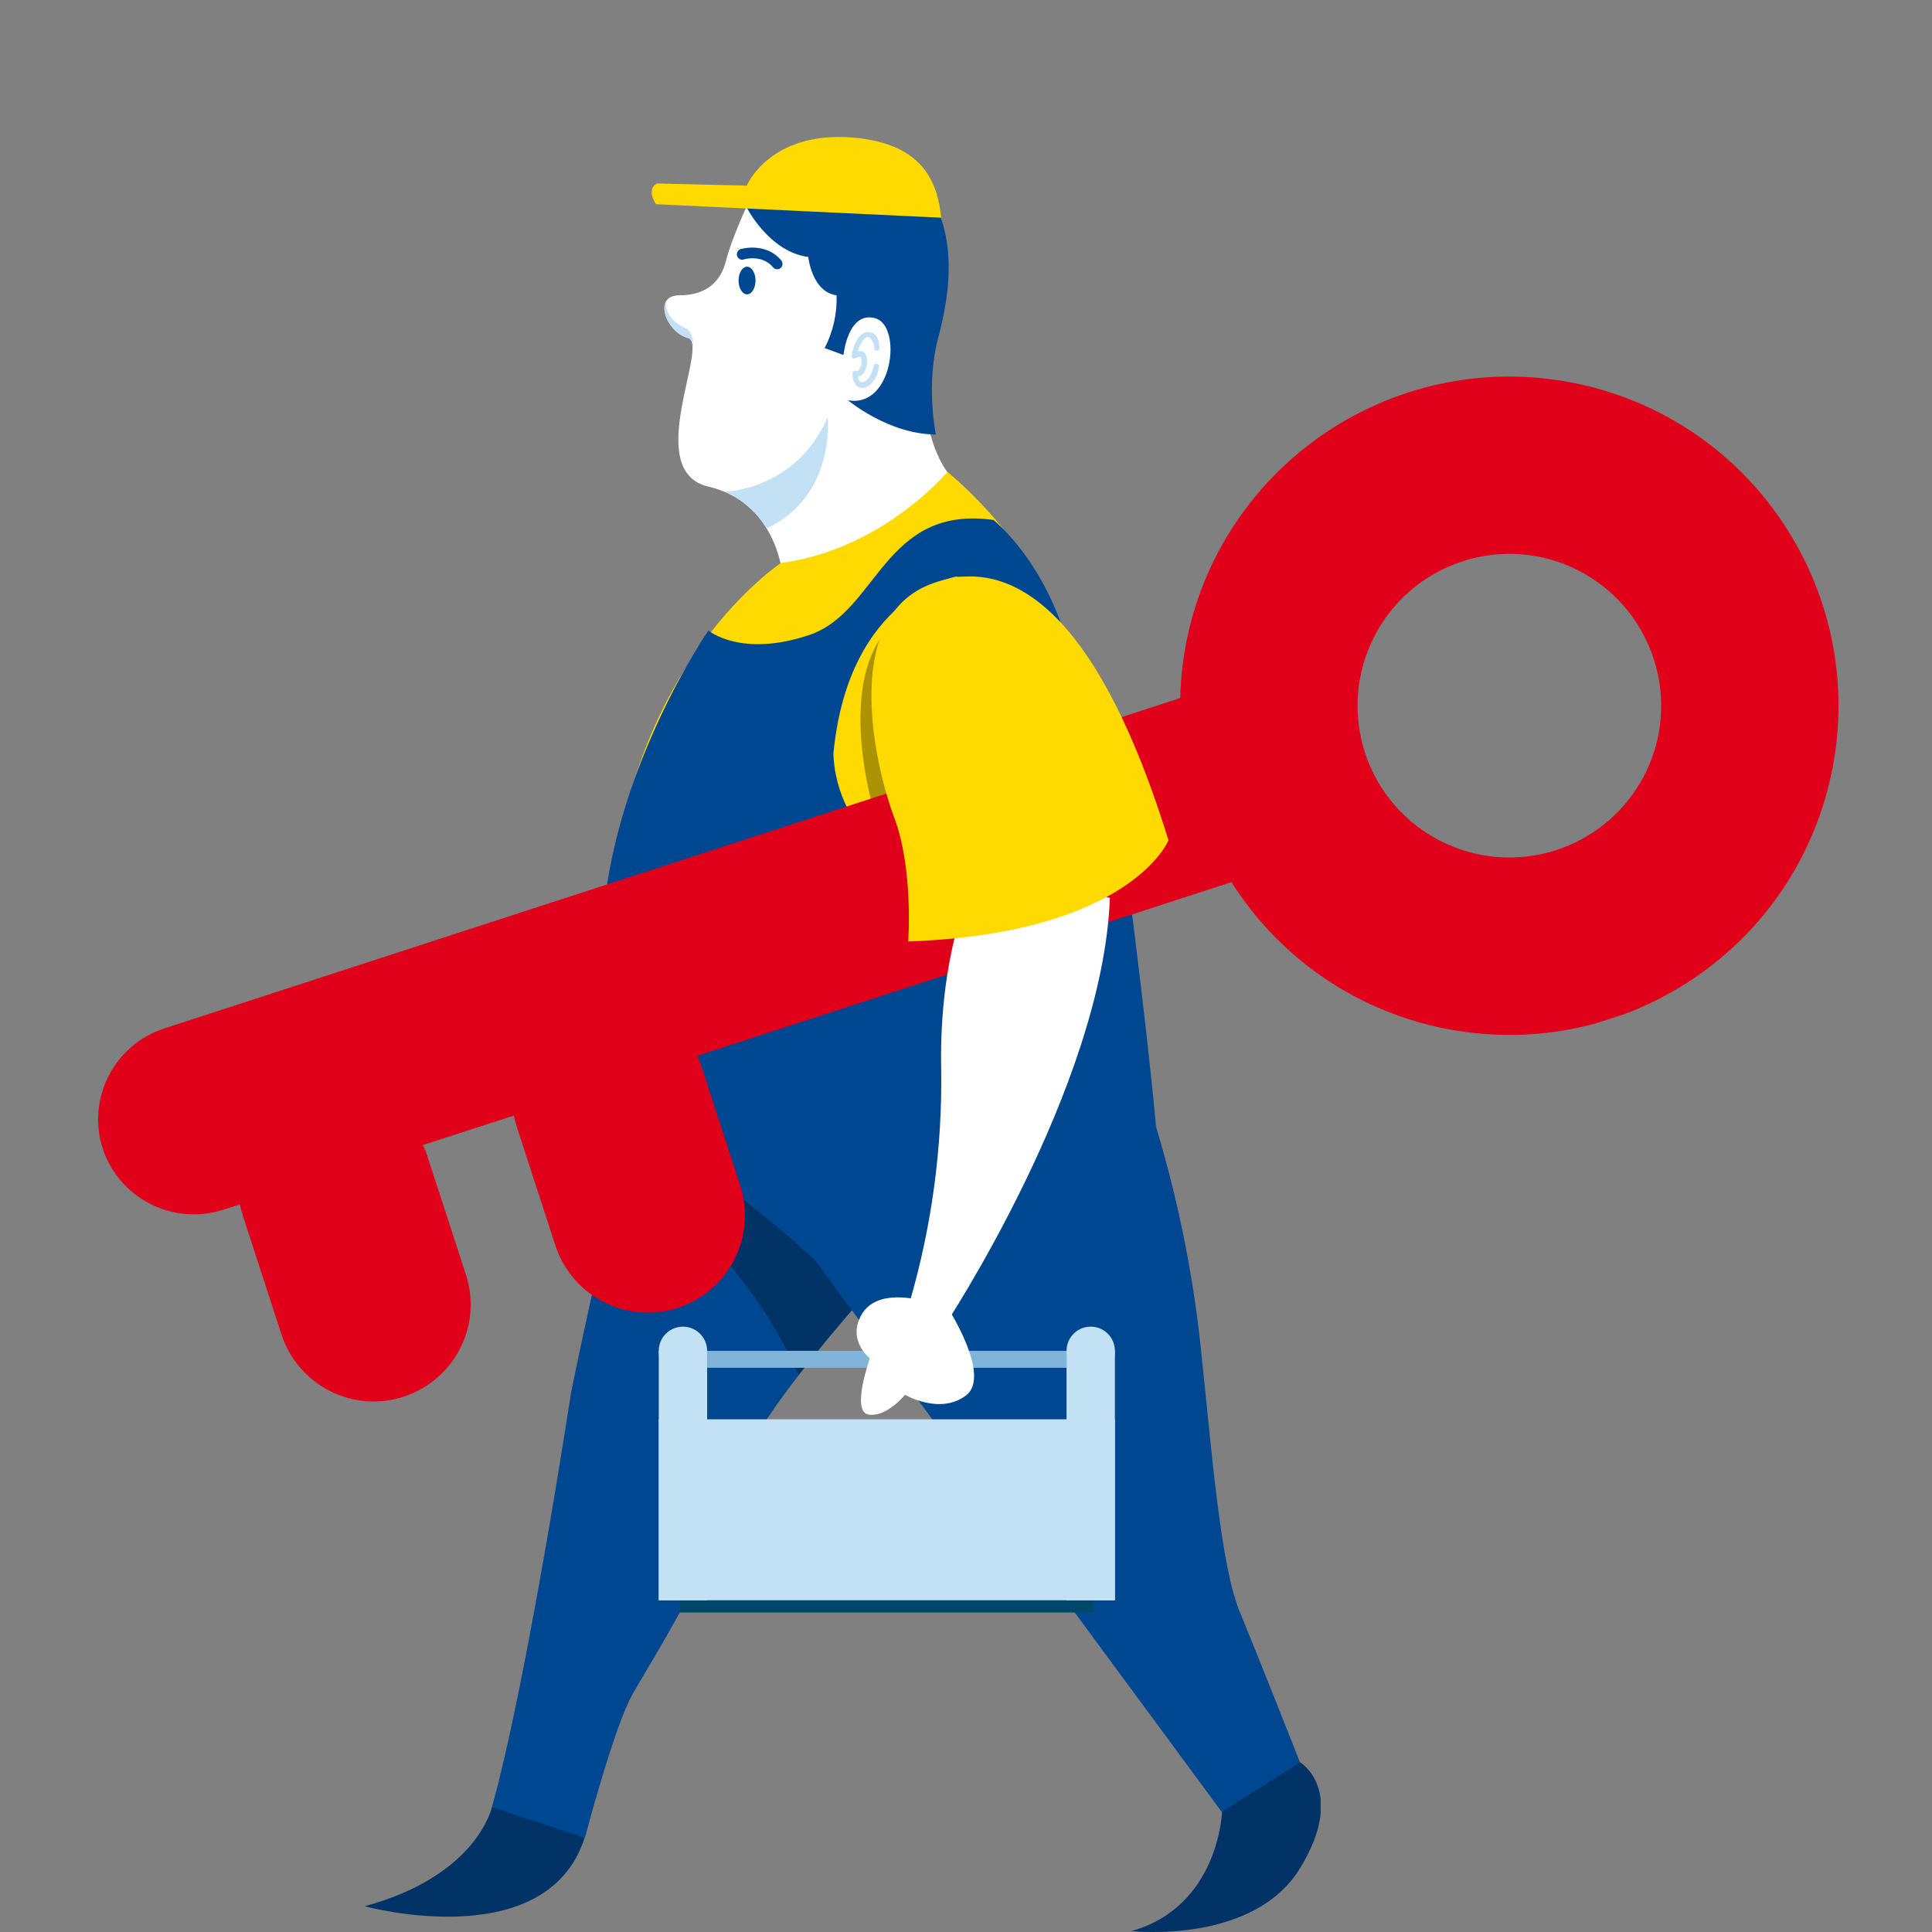 <?xml version="1.0" encoding="UTF-8"?>
<svg id="Livello_1" data-name="Livello 1" xmlns="http://www.w3.org/2000/svg" version="1.1" xmlns:xlink="http://www.w3.org/1999/xlink" viewBox="0 0 615 615">
  <rect x="0" y="0" width="615" height="615" fill="#808080" stroke="none"/>
  <defs>
    <style>
      .cls-1 {
        fill: #023367;
      }

      .cls-1, .cls-2, .cls-3, .cls-4, .cls-5, .cls-6, .cls-7, .cls-8, .cls-9, .cls-10 {
        stroke-width: 0px;
      }

      .cls-2 {
        fill: #c2e1f5;
      }

      .cls-3 {
        fill: #004869;
      }

      .cls-4 {
        fill: #ffda00;
      }

      .cls-5 {
        fill: none;
      }

      .cls-6 {
        fill: #ab9303;
      }

      .cls-11 {
        clip-path: url(#clippath-1);
      }

      .cls-12 {
        clip-path: url(#clippath);
      }

      .cls-7 {
        fill: #004791;
      }

      .cls-8 {
        fill: #80b4d8;
      }

      .cls-9 {
        fill: #fff;
      }

      .cls-10 {
        fill: #e1001a;
      }
    </style>
    <clipPath id="clippath">
      <rect class="cls-5" x="116.1" y="43.6" width="304.3" height="571.4"/>
    </clipPath>
    <clipPath id="clippath-1">
      <rect class="cls-5" x="20" y="176.2" width="574.2" height="209.5" transform="translate(-71.8 108.6) rotate(-18)"/>
    </clipPath>
  </defs>
  <g id="Raggruppa_24" data-name="Raggruppa 24">
    <g id="Raggruppa_22" data-name="Raggruppa 22">
      <g class="cls-12">
        <g id="Raggruppa_21" data-name="Raggruppa 21">
          <path id="Tracciato_225" data-name="Tracciato 225" class="cls-7" d="M205.1,340.8s-13.7,55.3-23.3,102.4c0,0-14,92-25.2,132,9.5,4.2,19.4,7.5,29.6,9.8,0,0,9.2-35.1,15.1-45.6s27.5-44.2,31.7-65.4,49.4-69.4,49.4-69.4l-77.2-63.8Z"/>
          <path id="Tracciato_226" data-name="Tracciato 226" class="cls-1" d="M282.3,404.6l-77.2-63.8s-2,8.1-5,20.8l11.4,20.3s28,21.6,42.7,55.8c13.4-17.4,28.1-33.1,28.1-33.1"/>
          <path id="Tracciato_227" data-name="Tracciato 227" class="cls-9" d="M237.6,65.9s-4.9,10.6-6.5,17.1-6.1,11-14.8,11-4.3,11.7,2.7,13.6-14.7,42.4,6.5,47.3,23.4,26.9,23.4,26.9c0,0,38.6-5.4,52.7-31.5,0,0-8.2-10.2-6.9-28.9s9-55-1.6-55-55.4-.4-55.4-.4"/>
          <path id="Tracciato_228" data-name="Tracciato 228" class="cls-7" d="M240.5,89.3c0,2.4-1.2,4.4-2.7,4.4s-2.7-2-2.7-4.4,1.2-4.4,2.7-4.4,2.7,2,2.7,4.4"/>
          <path id="Tracciato_229" data-name="Tracciato 229" class="cls-7" d="M237.6,65.9s7.2,14.3,19.7,15.9c0,0,1.1,11.1,9,12.2.2,5.8-1.1,11.6-3.8,16.8l6,2.2s1.4-14.1,10.1-11.7,5.7,28.8-8.7,26.1c0,0,13,10.9,28,10.9,0,0-3.3-15.8.8-31s4.8-29.5-.4-40.9l-60.6-.5Z"/>
          <path id="Tracciato_230" data-name="Tracciato 230" class="cls-4" d="M299.6,69.3l-90.8-4.3s-3.3-4.8.4-6.6l28.5.7s7.3-17.5,33.8-15.3c22.9,1.9,27,14.9,28.1,25.5"/>
          <path id="Tracciato_231" data-name="Tracciato 231" class="cls-7" d="M247.4,85.7c-.5,0-1-.2-1.3-.6-3.5-4.2-9.2-2.6-9.4-2.5-.9.3-1.8-.3-2.1-1.2-.2-.9.3-1.8,1.1-2.1.3-.1,8.1-2.3,13,3.6.6.7.5,1.8-.2,2.4-.3.3-.7.4-1.1.4"/>
          <path id="Tracciato_232" data-name="Tracciato 232" class="cls-4" d="M248.6,179.2s-48.5,32-53.8,107.9,41,81.1,72.4,117.8,92.5,139.6,123,170.1l21.3-12.9s-1.2-8.1-14.3-35.1-11.3-82.9-27-148.3-.2-170.8-68.6-228.5c0,0-20.5,24.7-53,29"/>
          <path id="Tracciato_233" data-name="Tracciato 233" class="cls-7" d="M304.6,183.5s-34.4,5.6-39.3,56.3c0,0-.7,63,91.4,22.5,0,0,8.3,62.8,11.3,96.4,6.7,22.2,11.4,45,14,68.1,3.9,36.6,6.5,71.5,12.7,86.4,6.1,14.8,19.2,48,19.2,48l-24.9,15.7-129.6-175.8c-9.3-8.6-19-16.6-29.2-24-18.3-13.5-41-31.9-38.4-81.6s33.7-94.8,33.7-94.8c0,0,10.4,8.8,32.2,1.4,21.8-7.4,23.6-41.4,58.5-36.6,0,0,13.6,10.6,21.8,33.6,0,0-10.8-14.9-33.4-15.5"/>
          <path id="Tracciato_234" data-name="Tracciato 234" class="cls-1" d="M156.6,575.2s-4.5,21.8-40.5,31.6c0,0,57.9,15.9,70-21.8l-29.6-9.8Z"/>
          <path id="Tracciato_235" data-name="Tracciato 235" class="cls-1" d="M389,576.7s-.9,30.1-28.8,38c0,0,38.8,4.4,53.7-20.1s0-33.6,0-33.6l-24.9,15.7Z"/>
          <path id="Tracciato_236" data-name="Tracciato 236" class="cls-6" d="M368.5,274.8s-11.8,29.7-82.9,32.3c0,0,1.7-23.1-4.4-39.3s-17-62.8,10.9-74.2c27.9-11.3,55,12.2,76.3,81.1"/>
          <rect id="Rettangolo_15" data-name="Rettangolo 15" class="cls-3" x="216.4" y="505.3" width="131.8" height="8"/>
          <rect id="Rettangolo_16" data-name="Rettangolo 16" class="cls-2" x="209.7" y="430" width="15.4" height="79.4"/>
          <rect id="Rettangolo_17" data-name="Rettangolo 17" class="cls-2" x="339.5" y="430" width="15.4" height="79.4"/>
          <rect id="Rettangolo_18" data-name="Rettangolo 18" class="cls-2" x="209.7" y="451.8" width="145.2" height="57.6"/>
          <path id="Tracciato_237" data-name="Tracciato 237" class="cls-2" d="M225.1,430c0-4.2-3.4-7.7-7.7-7.7-4.2,0-7.7,3.4-7.7,7.7,0,4.2,3.4,7.7,7.7,7.7,4.2,0,7.7-3.4,7.7-7.7h0"/>
          <path id="Tracciato_238" data-name="Tracciato 238" class="cls-2" d="M354.9,430c0-4.2-3.4-7.7-7.7-7.7-4.2,0-7.7,3.4-7.7,7.7,0,4.2,3.4,7.7,7.7,7.7s7.7-3.4,7.7-7.7h0"/>
          <rect id="Rettangolo_19" data-name="Rettangolo 19" class="cls-8" x="225.1" y="430" width="114.4" height="5.4"/>
          <path id="Tracciato_239" data-name="Tracciato 239" class="cls-9" d="M292.4,413.8s-13.3-3.7-18.1,4.6,2.6,14,2.6,14c0,0-6.1,17-.4,17.9s11.6-6.3,11.6-6.3c0,0,11.1,6.5,19.4.2s-6.1-28.4-6.1-28.4l-8.9-2Z"/>
          <path id="Tracciato_242" data-name="Tracciato 242" class="cls-2" d="M263.5,132.8c-10.2,23.3-32.7,23.7-32.7,23.7h0c5.5,2.4,10.2,6.5,13.2,11.7,22.1-10.2,19.5-35.4,19.5-35.4"/>
          <path id="Tracciato_243" data-name="Tracciato 243" class="cls-2" d="M274.4,123.4h-.2c-.7,0-1.4-.3-1.8-.9-.8-1.1-1.1-2.4-1-3.7,0-.3.1-.5.3-.6.2-.1.5-.2.7-.1.5.1,1,0,1.2-.5.7-1.1.9-2.5.5-3.8,0-.1-.2-.2-.3-.2-.5,0-1,.1-1.4.4-.4.3-.9.2-1.2-.2-.1-.2-.2-.4-.1-.6.3-2.4,2-7.5,5.2-7.5s3.5,3.2,3.7,5c0,.5-.3.9-.8.9s-.9-.3-.9-.8c0-.9-.7-3.5-2-3.5s-2.6,2.3-3.2,4.5c.4,0,.7,0,1.1,0,.6.1,1.1.5,1.4,1.1.7,1.9.5,4-.6,5.7-.4.6-1.1,1.1-1.9,1.2,0,.6.2,1.1.6,1.6.2.2.4.3.6.3,1.6,0,3.4-2.4,3.8-5.2,0-.5.5-.8,1-.7s.8.5.7,1c-.4,3.3-2.6,6.7-5.4,6.7"/>
          <path id="Tracciato_244" data-name="Tracciato 244" class="cls-2" d="M219,104.8c-6.2-2.4-7.2-6.5-7-8.8-1.9,3.4,1.8,10.2,7,11.6,1.1.3,1.5,1.4,1.5,3.2,0,0,0-.1,0-.2.6-4-1.6-5.8-1.6-5.8"/>
        </g>
      </g>
    </g>
    <g id="Raggruppa_4" data-name="Raggruppa 4">
      <g class="cls-11">
        <g id="Raggruppa_3" data-name="Raggruppa 3">
          <path id="Tracciato_13" data-name="Tracciato 13" class="cls-10" d="M32.7,365.6c5.2,15.9,22.3,24.6,38.3,19.5l5.4-1.7c.2,1.3.6,2.6,1,3.9l12.2,37.5c5.3,16.2,22.7,25.1,38.9,19.8,16.2-5.3,25.1-22.7,19.8-38.9h0l-12.2-37.5c-.4-1.3-.9-2.5-1.5-3.7l29-9.4c.2,1.3.6,2.6,1,3.9l12.2,37.5c5.3,16.2,22.7,25.1,39,19.8,16.2-5.3,25.1-22.7,19.8-39l-12.2-37.5c-.4-1.3-.9-2.5-1.5-3.7l170.1-55.3c31,48.9,95.7,63.3,144.6,32.3,48.9-31,63.3-95.7,32.3-144.6-31-48.9-95.7-63.3-144.6-32.3-29.6,18.8-47.8,51-48.6,86L52.2,327.4c-15.9,5.2-24.6,22.3-19.5,38.3M434.5,239.6c-8.2-25.4,5.6-52.6,31-60.9s52.6,5.6,60.9,31-5.6,52.6-31,60.9h0c-25.4,8.2-52.6-5.6-60.9-31"/>
        </g>
      </g>
    </g>
    <g id="Raggruppa_23" data-name="Raggruppa 23">
      <path id="Tracciato_245" data-name="Tracciato 245" class="cls-9" d="M310.9,278.3s-12.1,22.3-11.3,61.9c.4,25.1-3,50.1-10,74.2l10.9,7.9s50.6-76.3,52.8-136.5l-42.3-7.4Z"/>
      <path id="Tracciato_246" data-name="Tracciato 246" class="cls-4" d="M372,267.4s-11.8,29.7-82.9,32.3c0,0,1.7-23.1-4.4-39.3s-17-62.8,10.9-74.2c27.9-11.3,55,12.2,76.3,81.1"/>
    </g>
  </g>
</svg>